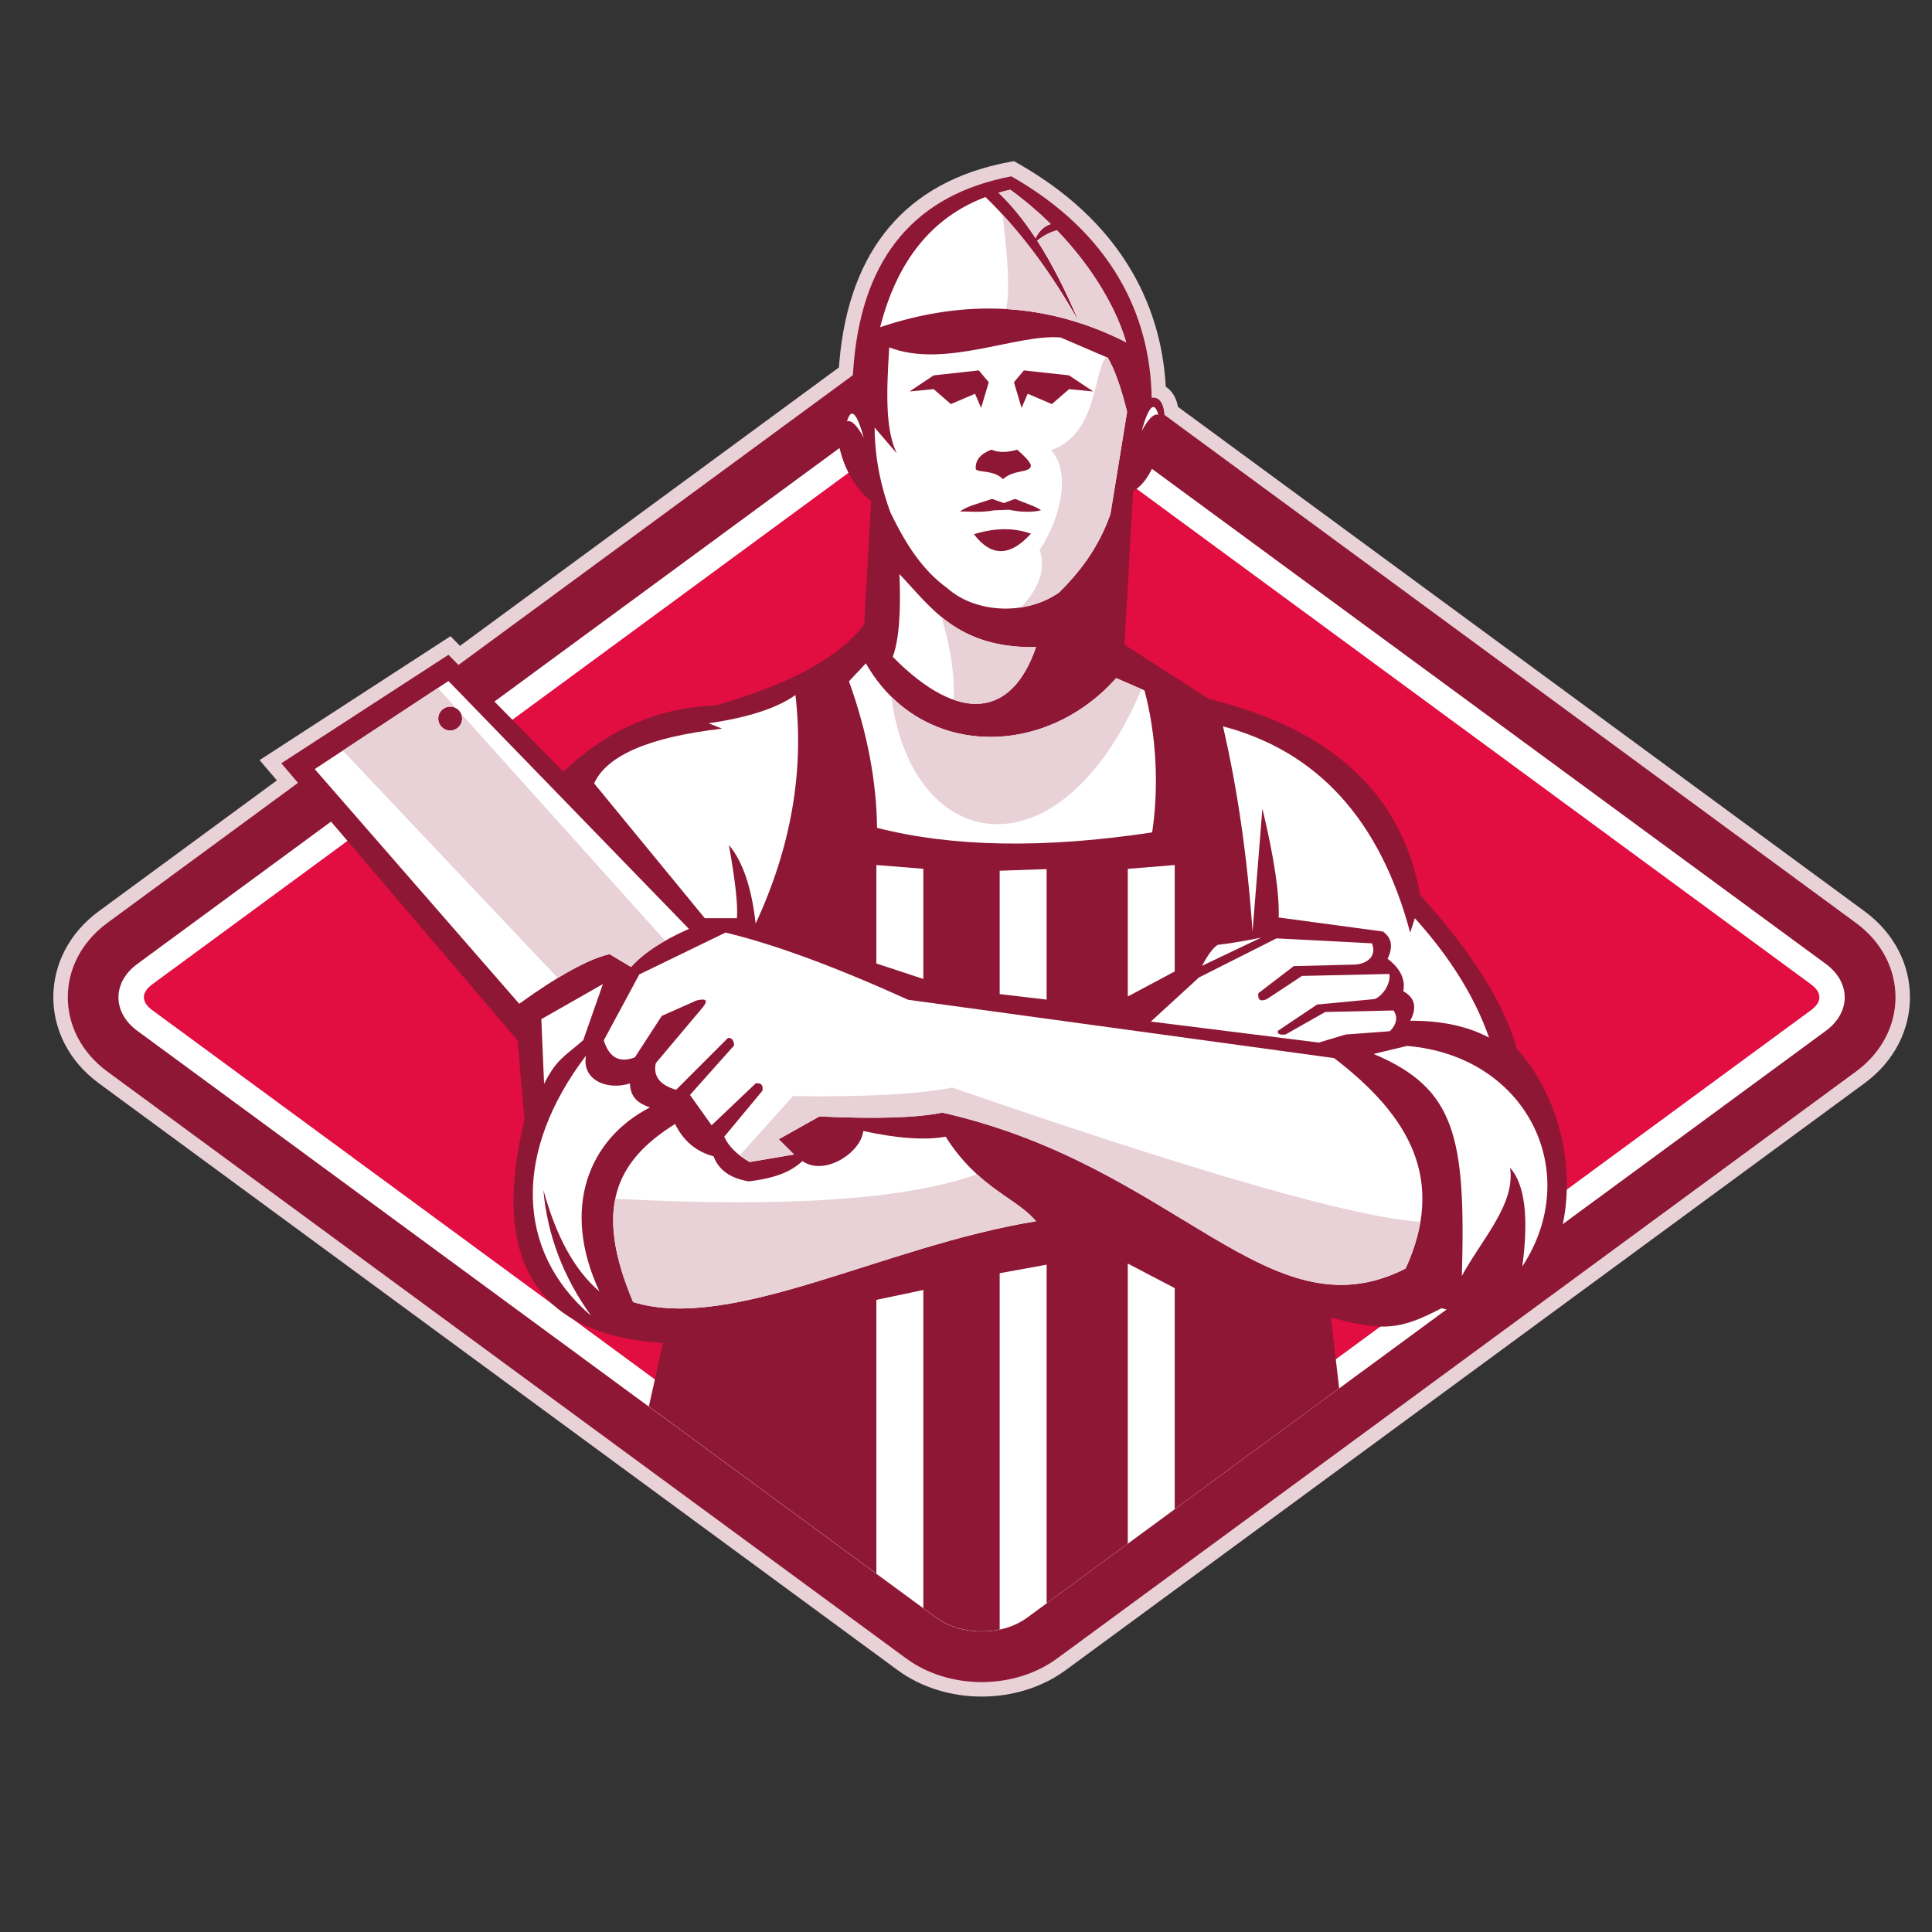 <?xml version="1.0" encoding="utf-8"?>
<!-- Generator: Adobe Illustrator 16.0.0, SVG Export Plug-In . SVG Version: 6.00 Build 0)  -->
<!DOCTYPE svg PUBLIC "-//W3C//DTD SVG 1.0//EN" "http://www.w3.org/TR/2001/REC-SVG-20010904/DTD/svg10.dtd">
<svg version="1.0" xmlns="http://www.w3.org/2000/svg" xmlns:xlink="http://www.w3.org/1999/xlink" x="0px" y="0px" width="800px"
	 height="800px" viewBox="0 0 800 800" enable-background="new 0 0 800 800" xml:space="preserve">
<rect x="0" y="0" width="800" height="800" fill="#333333" stroke="none"/>
<g id="bg">
	<path fill="#E8D1D7" d="M114.646,323.148l-7.161-8.4l79.055-51.313l3.936,4l156.9-115.276l0.206-2.611
		c4.112-46.158,27.548-74.334,70.081-82.422l2.17-0.413l1.919,1.093c41.076,23.383,59.062,57.007,60.964,92.333
		c1.135,0.723,2.117,1.687,2.906,2.837c1.152,1.68,1.807,3.616,2.173,5.512l284.268,208.844
		c25.093,18.435,25.097,52.773,0.001,71.211L441.321,691.542c-19.92,14.636-49.745,14.635-69.665,0L40.897,448.544
		c-25.094-18.436-25.096-52.774-0.001-71.211L114.646,323.148z"/>
	<path fill="#8E1736" d="M44.448,382.168L375.19,139.169c17.807-13.083,44.753-13.083,62.56,0l330.759,242.999
		c21.83,16.038,21.833,45.5,0.001,61.54L437.769,686.707c-17.807,13.083-44.754,13.083-62.561,0L44.45,443.708
		C22.619,427.67,22.617,398.208,44.448,382.168z"/>
	<g>
		<path fill="#FFFFFF" d="M56.857,426.84c-10.409-7.647-10.409-20.045-0.001-27.692l330.739-242.994
			c10.408-7.647,27.283-7.647,37.692,0l330.76,242.994c10.409,7.647,10.409,20.045,0.001,27.692L425.31,669.834
			c-10.408,7.647-27.283,7.647-37.692,0L56.857,426.84L56.857,426.84z"/>
	</g>
	<path fill="#E20D40" d="M63.099,407.554l330.742-242.999c6.709-4.929,18.548-4.929,25.258,0l330.758,242.999
		c4.698,3.452,4.698,7.317,0.001,10.768L419.117,661.321c-6.709,4.929-18.549,4.929-25.258,0L63.1,418.322
		C58.402,414.871,58.403,411.004,63.099,407.554z"/>
</g>
<g id="butcher">
	<path fill-rule="evenodd" clip-rule="evenodd" fill="#8E1736" d="M551.095,545.527l2.44,20.912
		c-43.85-0.009-139.081-0.015-281.29-0.016l2.306-10.308c-52.454-3.367-71.58-34.169-57.375-92.403l-2.854-32.888l-97.836-114.768
		l69.212-44.923l47.565,48.347c18.389-17.399,39.363-26.513,62.922-27.341c30.825-8.757,51.377-19.958,61.655-33.601l2.854-51.115
		c-13.806-10.269-18.896-37.677-8.4-41.288l1.266-16.087c3.904-43.826,25.645-69.503,65.223-77.029
		c40.986,23.332,57.54,56.89,58.088,91.69c10.831-1.551,3.686,33.122-7.687,38.595l-3.567,63.635l35.028,22.508
		c50.907,12.434,80.044,39.484,87.409,81.149c21.433,23.659,34.774,44.871,40.022,63.635
		c37.971,42.656,21.537,122.362-31.15,107.466C579.976,550.537,572.87,551.513,551.095,545.527z"/>
	<path fill-rule="evenodd" clip-rule="evenodd" fill="#FFFFFF" d="M439.214,139.756c-18.078-1.632-47.976,12.998-71.005,4.086
		c-1.253,19.753-1.509,34.109,3.102,43.852l-9.148-10.644c0.065,13.845,3.088,25.76,6.512,35.063
		c6.805,14.154,13.802,24.391,23.549,31.392c10.97,9.954,31.712,11.921,46.289,1.869c8.01-7.971,16.139-17.902,21.287-32.479
		l6.905-42.375c-2.583-10.367-5.258-17.837-8.026-22.408L439.214,139.756z"/>
	<path fill-rule="evenodd" clip-rule="evenodd" fill="#FFFFFF" d="M372.432,237.723c0.678,16.115-0.244,27.534-2.768,34.254
		c27.809,28.223,49.483,24.819,59.326-4.018C395.978,268.555,384.909,250.641,372.432,237.723z"/>
	<path fill-rule="evenodd" clip-rule="evenodd" fill="#FFFFFF" d="M413.459,79.807c1.592-0.462,3.22-0.879,4.882-1.251
		c6.177,4.511,11.754,9.299,16.748,14.219c-2.691,0.84-4.781,2.794-6.272,5.862C423.882,91.115,418.763,84.839,413.459,79.807z
		 M466.33,141.736c-31.974-16.243-65.934-18.328-101.875-6.255c7.038-27.643,21.581-45.606,43.627-53.889
		c14.019,13.634,26.826,30.691,38.42,51.172c-5.407-12.856-11.083-23.895-17.027-33.117c2.583-2.085,5.308-3.514,8.173-4.288
		C453.086,111.351,462.479,128.442,466.33,141.736z"/>
	<path fill-rule="evenodd" clip-rule="evenodd" fill="#FFFFFF" d="M358.538,274.659l-6.989,7.459
		c7.509,20.947,11.385,41.176,11.627,60.683c31.412,7.993,69.381,8.62,113.907,1.881c2.819-18.552,1.835-40.034-3.179-58.802
		l-11.71-5.09C432.315,314.392,380.879,314.024,358.538,274.659z"/>
	<path fill-rule="evenodd" clip-rule="evenodd" fill="#FFFFFF" d="M552.433,438.136l-176.412-24.157
		c-30.344-13.753-55.545-23.026-75.603-27.818l-35.694,17.324l-14.707,27.294c2.208,7.168,6.501,9.514,12.879,7.038l11.142-17.166
		l14.425-6.39c4.024-0.965,4.86-0.004,2.509,2.884l-19.417,23.081c-1.178,5.359,1.622,9.041,8.4,11.044l21.511-21.511
		c1.583-0.041,2.422,1.002,2.519,3.13l-18.272,20.5l8.95,12.561l18.271-17.357c2.301-0.26,3.215,0.773,2.742,3.101l-15.779,18.994
		c1.755,3.938,5.253,7.437,10.494,10.494l18.397-3.14l-6.307-6.307l16.8-9.447c23.353,1.109,40.328,0.586,50.925-1.57
		c97.651,22.046,135.116,93.426,191.825,64.562C598.752,488.65,583.934,462.287,552.433,438.136z"/>
	<path fill-rule="evenodd" clip-rule="evenodd" fill="#FFFFFF" d="M181.464,297.552c0,2.73,2.213,4.943,4.943,4.943
		c2.73,0,4.943-2.213,4.943-4.943c0-2.73-2.213-4.943-4.943-4.943C183.677,292.609,181.464,294.822,181.464,297.552z
		 M285.277,384.637c-10.88,4.767-18.869,10.026-23.966,15.777l-8.896-5.33c-8.633,1.971-21.104,8.823-37.412,20.554l-84.685-97.18
		l55.378-36.458L285.277,384.637z"/>
	<path fill-rule="evenodd" clip-rule="evenodd" fill="#FFFFFF" d="M279.533,465.416c-24.691,15.458-33.743,35.032-17.37,73.753
		c41.148,12.534,103.186-23.086,166.823-33.478c-8.044-9.75-23.797-13.546-37.406-35.004c-8.578,1.522-19.951,0.732-34.116-2.369
		c-1.015,9.077-16.124,18.831-25.201,12.461c-4.696,4.337-10.78,6.962-22.125,8.415c-7.665-1.243-12.551-4.707-14.658-10.391
		C288.317,476.914,283.001,472.452,279.533,465.416z"/>
	<path fill-rule="evenodd" clip-rule="evenodd" fill="#FFFFFF" d="M476.543,423.004l19.948-18.268l32.082-16.175l39.497,2.055
		c2.003,4.703-1.163,8.32-6.844,8.791l-25.503,0.637l-14.656,11.215c-0.36,2.756,0.787,3.59,3.44,2.502l14.611-9.651l36.229-0.813
		c0.523,4.66-3.279,9.335-6.174,10.4l-23.799,2.254l-16.175,10.857c-0.494,1.258,0.533,1.779,3.083,1.564l16.488-9.338l28.262-0.621
		c1.852,2.762,1.353,5.625-1.498,8.587l-18.365,1.372l-11.087,3.331L476.543,423.004z"/>
	<path fill-rule="evenodd" clip-rule="evenodd" fill="#FFFFFF" d="M329.379,287.791c3.668,31.568-1.826,63.113-16.482,94.631
		c-1.661-14.907-5.351-25.749-11.07-32.523c2.669,14.913,3.771,25.011,3.307,30.294h-13.299l-45.821-55.813
		c5.301-11.644,22.951-19.196,52.948-22.654l-5.535-2.229C309.811,297.114,321.795,293.211,329.379,287.791z"/>
	<path fill-rule="evenodd" clip-rule="evenodd" fill="#FFFFFF" d="M249.64,407.49l-25.487,14.512l1.144,26.794
		c5.254-10.411,8.566-11.337,16.229-18.107L249.64,407.49z"/>
	<path fill-rule="evenodd" clip-rule="evenodd" fill="#FFFFFF" d="M242.67,437.086c-29.702,39.102-29.787,80.401,2.105,107.772
		c-11.553-16.07-18.142-33.443-19.765-52.118c5.288,19.371,13.021,33.372,23.198,42.001c-16.137-34.653-4.292-63.196,20.909-76.175
		c-4.737-1.695-8.036-3.952-8.279-9.925C251.08,451.701,240.734,446.956,242.67,437.086z"/>
	<path fill-rule="evenodd" clip-rule="evenodd" fill="#FFFFFF" d="M506.415,300.765c6.051,26.167,10.129,54.489,12.234,84.961
		l4.087-50.881c4.833,20.148,7.08,35.171,6.742,45.069l43.181,5.812c3.642,2.629,4.281,6.388,1.917,11.276
		c5.308,4.095,7.469,8.578,6.483,13.446c4.84,2.655,5.799,6.733,2.875,12.234c12.766-0.108,23.647,2.213,32.643,6.962
		c-5.88-16.802-16.123-33.284-30.726-49.443l-1.917,6.004C571.494,339.615,545.653,311.134,506.415,300.765z"/>
	<path fill-rule="evenodd" clip-rule="evenodd" fill="#FFFFFF" d="M497.749,399.905c2.513-4.709,4.682-7.6,6.504-8.672
		c4.212-0.443,10.19-1.431,17.933-2.963L497.749,399.905z"/>
	<path fill-rule="evenodd" clip-rule="evenodd" fill="#FFFFFF" d="M568.794,436.421c33.831,14.319,38.192,34.119,36.532,91.925
		c8.216-15.186,22.339-29.815,19.945-44.844c6.129,6.867,7.822,20.503,5.08,40.907c25.533-38.915,1.906-87.228-47.745-91.309
		L568.794,436.421z"/>
	<path fill-rule="evenodd" clip-rule="evenodd" fill="#8E1736" d="M421.164,186.186c-4.196,1.266-7.739,1.266-10.628,0
		c-4.619,1.756-6.782,4.45-6.488,8.083c1.104,1.58,7.279,0.159,11.249,4.127c4.919-4.286,11.457-2.343,11.565-5.71
		C426.482,191.292,424.583,189.125,421.164,186.186z"/>
	<path fill-rule="evenodd" clip-rule="evenodd" fill="#8E1736" d="M431.07,211.299c-1.987-1.529-5.583-2.592-10.786-4.719
		l-4.587,1.733l-4.934-1.733c-5.282,1.89-9.969,2.782-13.294,5.229c3.598-0.117,8.555,0.57,14.104-0.492l6.205-0.231
		C424.078,212.376,428.509,211.937,431.07,211.299z"/>
	<path fill-rule="evenodd" clip-rule="evenodd" fill="#8E1736" d="M426.871,220.99c-8.604,9.541-16.466,9.618-23.583,0.231
		C411.947,218.519,419.809,218.441,426.871,220.99z"/>
	<polygon fill-rule="evenodd" clip-rule="evenodd" fill="#8E1736" points="376.618,162.092 386.601,155.433 405.313,153.375 
		409.427,158.294 406.262,168.91 403.73,163.042 393.734,167.328 386.601,161.143 	"/>
	<polygon fill-rule="evenodd" clip-rule="evenodd" fill="#8E1736" points="452.66,162.092 442.677,155.433 423.964,153.375 
		419.85,158.294 423.015,168.91 425.547,163.042 435.542,167.328 442.677,161.143 	"/>
	<path fill="#8E1736" d="M268.675,582.382l3.558-15.906c90.907-23.149,184.679-23.154,281.305-0.014l0.981,8.408l-129.186,94.914
		c-10.408,7.647-27.283,7.647-37.692,0L268.675,582.382z"/>
	<polygon fill="#FFFFFF" points="382.328,359.745 382.328,405.363 362.89,398.962 362.89,358.187 	"/>
	<polygon fill="#FFFFFF" points="486.428,358.187 486.428,402.266 466.989,412.63 466.989,359.772 	"/>
	<polygon fill="#FFFFFF" points="433.389,359.879 433.388,413.923 413.95,411.635 413.95,360.547 	"/>
	<path fill="#FFFFFF" d="M413.95,674.739V527.205l19.438-3.527v140.188l-8.054,5.917
		C422.048,672.197,418.118,673.849,413.95,674.739z M362.89,651.598V538.246l19.438-4.096v131.729L362.89,651.598z M466.989,639.179
		V523.211l19.438,10.172v91.514L466.989,639.179z"/>
	<path fill-rule="evenodd" clip-rule="evenodd" fill="#FFFFFF" d="M357.674,181.249c-2.923-10.438-5.237-12.691-6.942-6.759
		C352.568,173.852,354.882,176.105,357.674,181.249z"/>
	<path fill-rule="evenodd" clip-rule="evenodd" fill="#FFFFFF" d="M472.725,178.514c2.923-10.438,5.237-12.691,6.942-6.759
		C477.831,171.117,475.517,173.37,472.725,178.514z"/>
	<path fill="#E8D1D7" d="M404.554,486.247c9.657,8.822,18.881,12.715,24.433,19.444c-63.638,10.391-125.675,46.011-166.823,33.478
		c-7.542-17.837-9.69-31.611-7.398-42.791C325.232,500.112,375.163,496.735,404.554,486.247z"/>
	<path fill="#E8D1D7" d="M588.168,505.938c-1.028,6.129-3.043,12.559-6.139,19.34c-56.708,28.864-94.173-42.516-191.825-64.562
		c-10.597,2.156-27.573,2.68-50.925,1.57l-16.8,9.447l6.307,6.307l-18.397,3.14c-1.51-0.881-2.875-1.798-4.095-2.751l22.076-24.543
		c30.167,0.392,52.139-0.794,65.913-3.556C496.34,485.636,560.97,504.172,588.168,505.938z"/>
	<path fill="#E8D1D7" d="M275.423,389.532c-5.998,3.407-10.702,7.034-14.112,10.882l-8.896-5.33
		c-5.56,1.27-12.711,4.563-21.454,9.88l-89.024-94.155l39.411-25.946l7.584,8.439c-0.739-0.44-1.603-0.694-2.526-0.694
		c-2.73,0-4.943,2.213-4.943,4.943c0,2.73,2.213,4.943,4.943,4.943c2.73,0,4.943-2.213,4.943-4.943c0-0.735-0.16-1.432-0.448-2.059
		L275.423,389.532z"/>
	<path fill="#E8D1D7" d="M369.091,288.521c25.326,24.98,67.271,21.32,93.102-7.73l10.515,4.571
		C439.061,364.379,377.651,354.324,369.091,288.521z"/>
	<path fill="#E8D1D7" d="M389.83,255.477c8.855,7.244,20.503,12.819,39.16,12.482c-6.609,19.364-18.553,27.259-34.107,21.813
		C395.377,279.689,393.693,268.257,389.83,255.477z"/>
	<path fill="#E8D1D7" d="M457.932,147.792l0.746,0.32c2.768,4.572,5.444,12.041,8.026,22.408l-6.905,42.375
		c-5.148,14.577-13.277,24.509-21.287,32.479c-4.765,3.286-10.188,5.288-15.714,6.146c7.719-8.276,10.282-16.2,7.689-23.769
		c9.155-13.825,12.938-32.652,4.707-41.329C454.146,179.92,452.637,155.125,457.932,147.792z"/>
	<path fill="#E8D1D7" d="M466.33,141.736c-16.106-8.182-32.717-12.772-49.831-13.769c1.623-5.387,1.168-18.426-1.363-39.114
		c11.29,12.28,21.745,26.917,31.365,43.911c-5.407-12.856-11.083-23.895-17.027-33.117c2.583-2.085,5.308-3.514,8.173-4.288
		C453.086,111.351,462.479,128.442,466.33,141.736z"/>
	<path fill-rule="evenodd" clip-rule="evenodd" fill="#E8D1D7" d="M413.459,79.807c1.592-0.462,3.22-0.879,4.882-1.251
		c6.177,4.511,11.754,9.299,16.748,14.219c-2.691,0.84-4.781,2.794-6.272,5.862C423.882,91.115,418.763,84.839,413.459,79.807z"/>
</g>
</svg>
